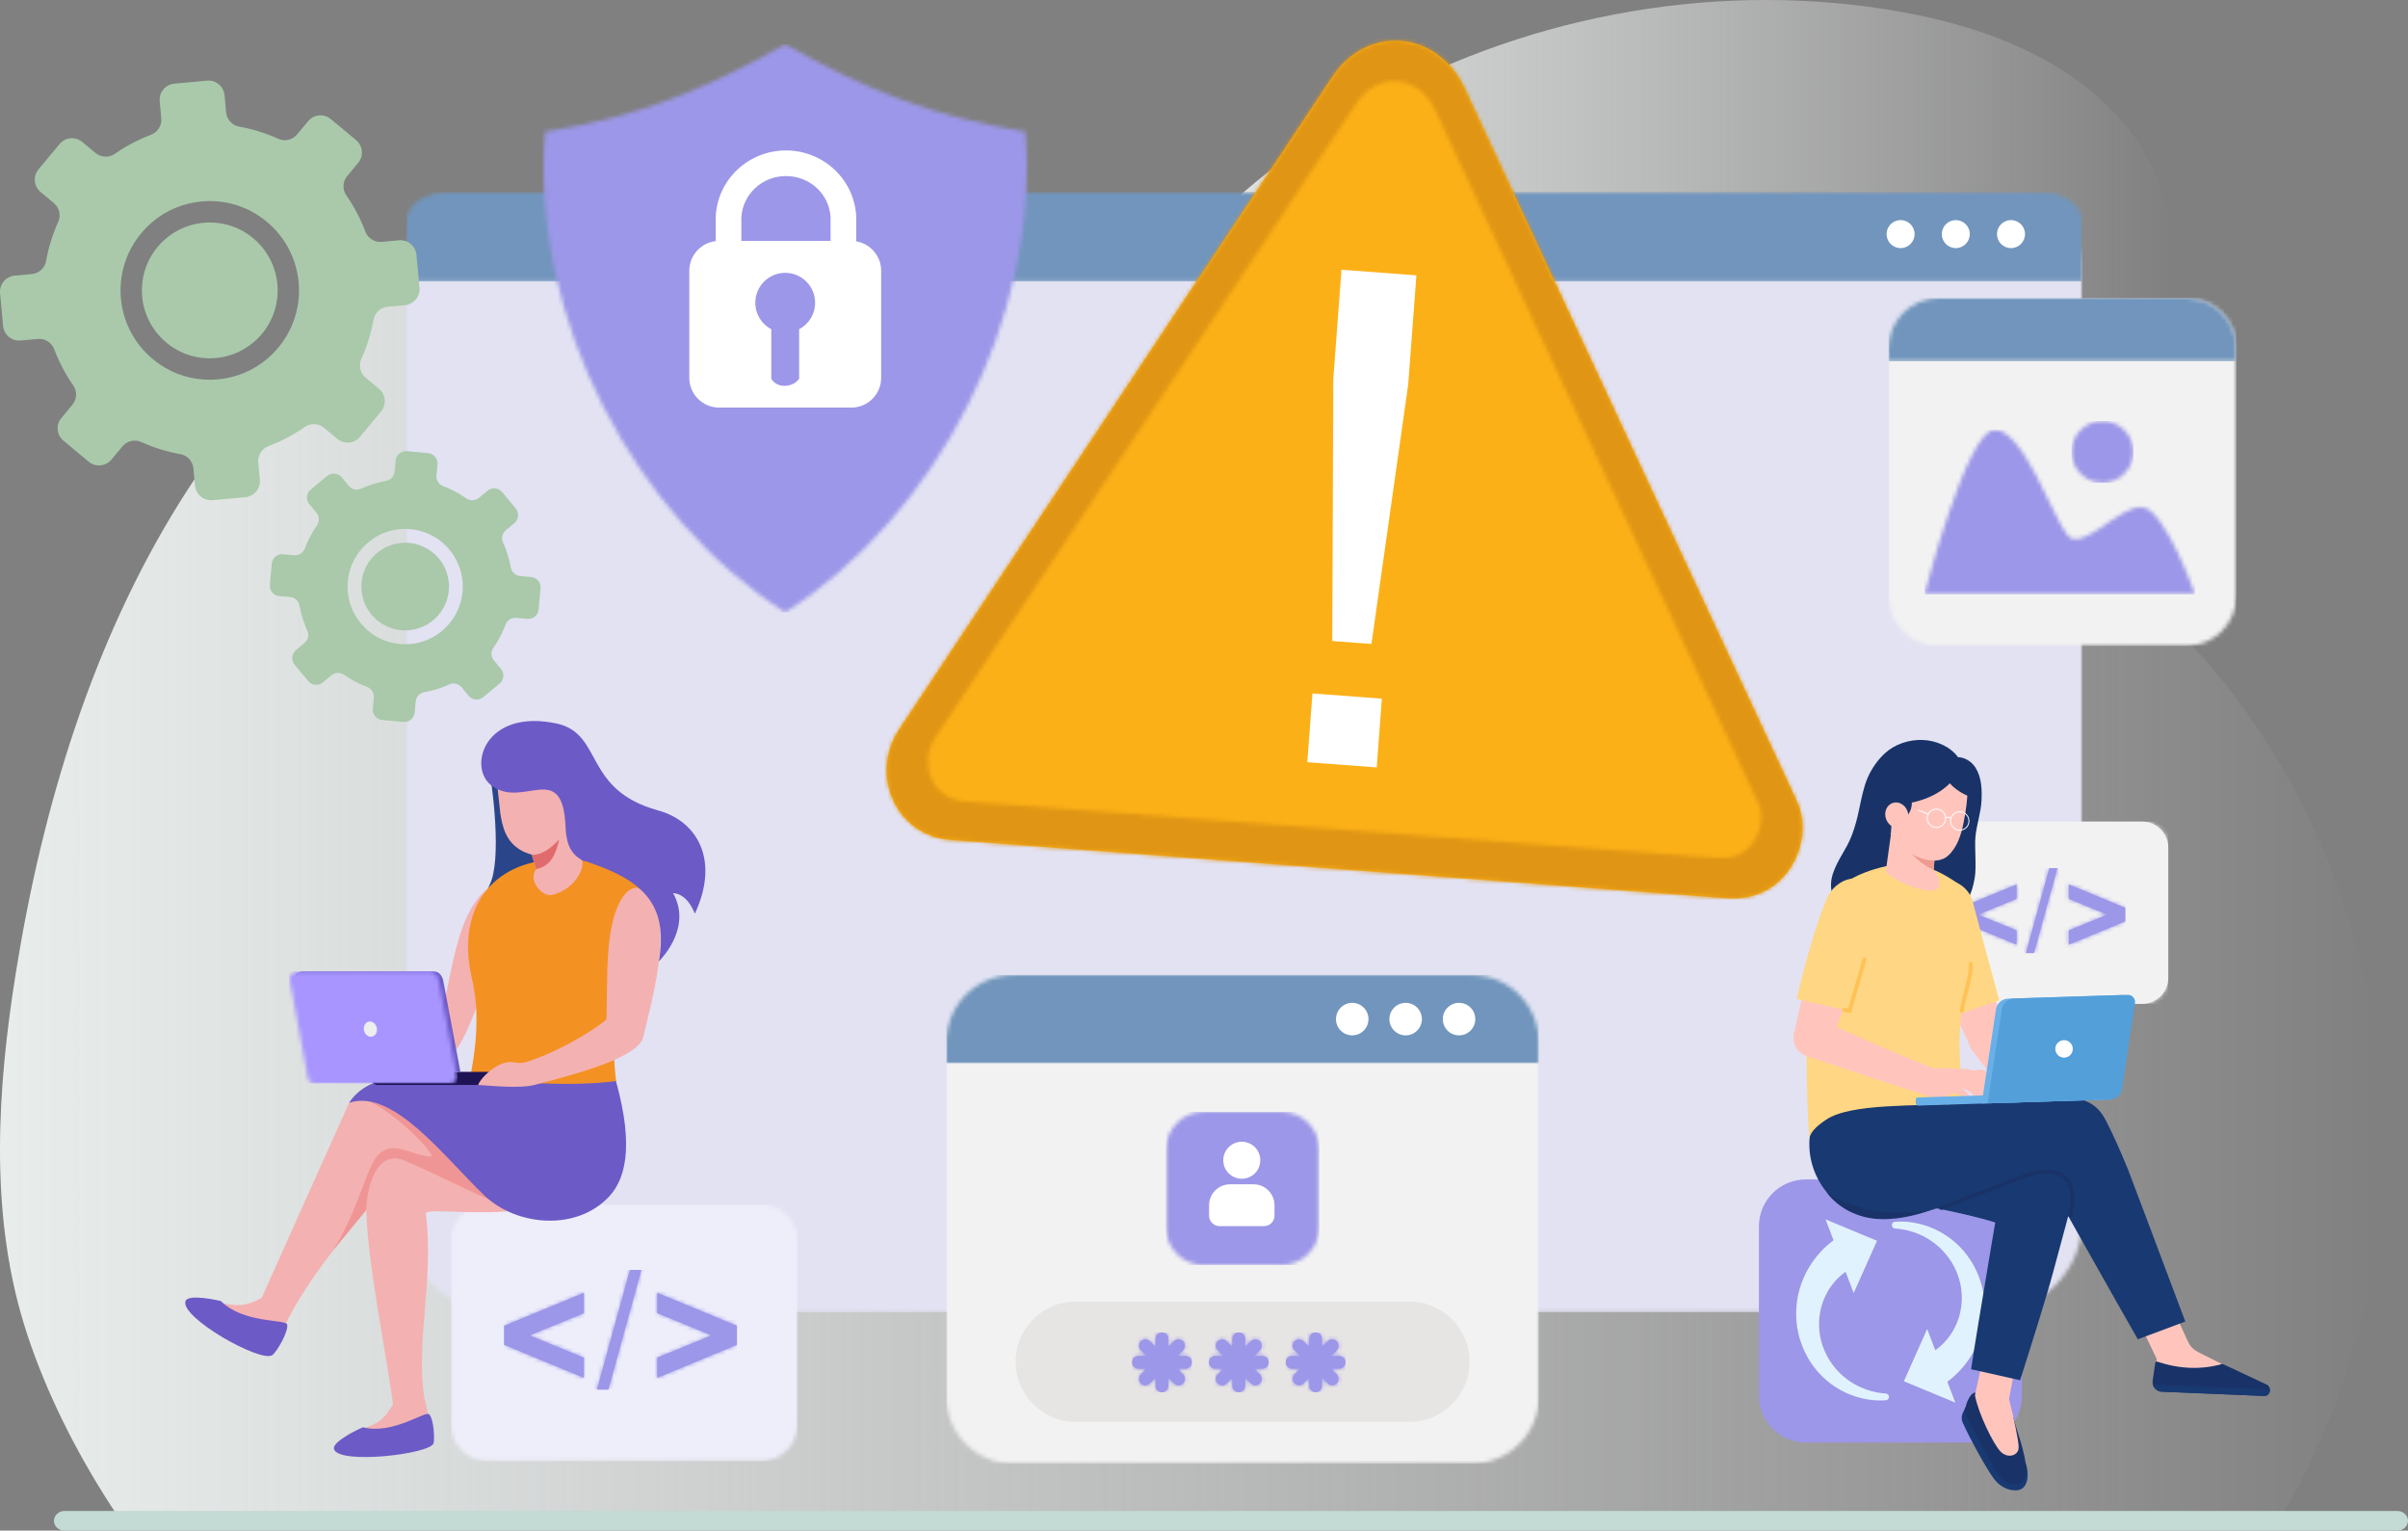 <svg xmlns="http://www.w3.org/2000/svg" width="598" height="380" viewBox="0 0 598 380" fill="none"><rect x="0" y="0" width="598" height="380" fill="#808080" stroke="none"/><path d="M334.441 29.068C304.337 47.543 250.009 93.235 290.498 126.724C303.787 137.724 322.644 139.809 339.569 136.531C356.494 133.252 372.063 125.245 387.587 117.752C403.11 110.259 419.238 103.07 436.41 101.637C452.447 100.296 468.438 104.043 484.511 104.924C500.584 105.797 518.14 103.143 529.387 91.591C545.002 75.559 541.815 47.414 527.262 30.399C512.7 13.393 490.024 5.652 467.925 2.236C423.744 -4.586 377.265 4.385 338.516 26.643C337.225 27.387 335.86 28.195 334.45 29.058L334.441 29.068Z" fill="url(#paint0_linear_555_5052)"></path><path d="M591.67 293.247C590.247 320.683 582.399 347.504 569.627 371.038C568.659 372.819 567.657 374.591 566.631 376.335H29.204C28.037 374.591 26.895 372.819 25.777 371.038C17.251 357.417 10.257 342.776 5.928 328.65C-2.656 300.636 -0.636 270.052 3.949 241.404C10.563 200.081 23.013 159.372 44.526 124.841C66.039 90.301 97.146 62.25 133.542 50.712C169.939 39.175 211.558 45.591 241.258 71.604C261.364 89.218 274.939 114.185 291.817 135.572C308.687 156.949 331.682 175.904 357.267 174.325C391.826 172.205 416.236 134.562 449.595 124.327C476.944 115.938 506.586 127.522 529.432 146.201C570.397 179.695 594.609 236.907 591.67 293.247Z" fill="url(#paint1_linear_555_5052)"></path><path d="M598 377.552C598 378.238 597.704 378.84 597.208 379.297C596.729 379.729 596.081 380 595.345 380H16.052C14.581 380 13.397 378.916 13.397 377.552C13.397 376.883 13.693 376.273 14.181 375.824C14.661 375.384 15.316 375.112 16.052 375.112H595.345C596.817 375.112 598 376.214 598 377.552Z" fill="#C3DAD5"></path><mask id="mask0_555_5052" style="mask-type:luminance" maskUnits="userSpaceOnUse" x="100" y="54" width="418" height="272"><path d="M123.602 325.772H494.38C506.87 325.772 517.088 315.553 517.088 303.064V66.461C517.088 60.018 511.815 54.744 505.371 54.744H109.407C104.725 54.744 100.894 58.575 100.894 63.257V303.064C100.894 315.553 111.113 325.772 123.602 325.772Z" fill="white"></path></mask><g mask="url(#mask0_555_5052)"><path d="M517.088 54.744H100.894V325.772H517.088V54.744Z" fill="#E2E2F3"></path></g><mask id="mask1_555_5052" style="mask-type:luminance" maskUnits="userSpaceOnUse" x="100" y="47" width="418" height="23"><path d="M517.088 69.875V54.844C517.088 50.89 512.342 47.655 506.539 47.655H111.444C105.642 47.655 100.894 50.89 100.894 54.844V69.875H517.088Z" fill="white"></path></mask><g mask="url(#mask1_555_5052)"><path d="M517.088 47.655H100.894V69.875H517.088V47.655Z" fill="#7195BC"></path></g><mask id="mask2_555_5052" style="mask-type:luminance" maskUnits="userSpaceOnUse" x="112" y="299" width="87" height="64"><path d="M121.106 299H188.938C193.947 299 198.044 303.098 198.044 308.106V353.637C198.044 358.646 193.946 362.743 188.938 362.743H121.106C116.097 362.743 112 358.645 112 353.637V308.106C112 303.097 116.098 299 121.106 299Z" fill="white"></path></mask><g mask="url(#mask2_555_5052)"><path d="M198.043 299H111.999V362.745H198.043V299Z" fill="#EEEEFB"></path></g><path fill-rule="evenodd" clip-rule="evenodd" d="M183.018 329.147V333.871L163.213 342.069V337.034L176.681 331.534L163.213 326.017V320.953L183.018 329.145V329.147ZM151.083 344.996H148.23L156.427 315.27H159.287L151.083 344.996ZM144.992 326.017L131.524 331.534L144.992 337.034V342.069L125.187 333.871V329.147L144.992 320.955V326.018V326.017Z" fill="#9C97E8"></path><mask id="mask3_555_5052" style="mask-type:luminance" maskUnits="userSpaceOnUse" x="125" y="315" width="59" height="30"><path d="M183.018 329.147V333.871L163.213 342.069V337.034L176.681 331.534L163.213 326.017V320.953L183.018 329.145V329.147ZM151.083 344.996H148.23L156.427 315.27H159.287L151.083 344.996ZM144.992 326.017L131.524 331.534L144.992 337.034V342.069L125.187 333.871V329.147L144.992 320.955V326.018V326.017Z" fill="white"></path></mask><g mask="url(#mask3_555_5052)"><path d="M183.02 315.271H125.187V344.998H183.02V315.271Z" fill="#9C97E8"></path></g><mask id="mask4_555_5052" style="mask-type:luminance" maskUnits="userSpaceOnUse" x="135" y="11" width="120" height="142"><path d="M195 11C174.552 22.529 158.111 29.116 135.356 32.699C131.613 79.18 157.781 128.389 195 152.025C232.219 128.389 258.387 79.18 254.644 32.699C231.461 28.829 215.448 22.529 195 11Z" fill="white"></path></mask><g mask="url(#mask4_555_5052)"><path d="M258.389 11H131.614V152.025H258.389V11Z" fill="#9C97E8"></path></g><path fill-rule="evenodd" clip-rule="evenodd" d="M195 67.737C190.9 67.737 187.573 71.062 187.573 75.164C187.573 78.013 189.181 80.494 191.538 81.735V94.011C192.944 96.534 196.975 96.24 198.456 94.011V81.735C200.816 80.492 202.424 78.013 202.424 75.164C202.424 71.064 199.1 67.737 194.997 67.737M212.632 59.915V53.893L212.627 53.744C212.186 44.474 204.397 37.345 195.18 37.345C185.962 37.345 178.186 44.484 177.748 53.744V53.772C177.735 54.033 177.73 54.293 177.73 54.557C177.73 54.767 177.733 54.972 177.74 55.182V59.864C174.063 60.28 171.179 63.42 171.179 67.208V93.801C171.179 97.865 174.504 101.188 178.566 101.188H211.439C215.503 101.188 218.828 97.865 218.828 93.801V67.208C218.828 63.551 216.136 60.492 212.634 59.915H212.632ZM184.104 59.819V55.056C184.099 54.891 184.091 54.729 184.091 54.559C184.091 54.39 184.096 54.228 184.104 54.063V54.05C184.377 48.295 189.229 43.709 195.177 43.709C201.125 43.709 205.987 48.17 206.266 54.05V59.819H184.101H184.104Z" fill="white"></path><path fill-rule="evenodd" clip-rule="evenodd" d="M120.989 188.371C122.446 195.172 124.661 213.718 121.566 219.735C119.047 224.63 121.125 231.907 122.128 232.496C123.131 233.084 134.75 237.054 137.667 237.402C140.585 237.75 156.988 224.572 156.988 224.572L158.301 210.316L120.988 188.371H120.989Z" fill="#2A4589"></path><path d="M124.068 229.092C122.984 231.472 120.403 247.898 114.739 258.297C111.094 264.988 104.807 268.194 101.358 266.849C95.407 264.527 108.606 253.721 108.71 253.816C112.461 245.559 112.207 224.699 123.377 219.147C124.5 218.424 127.349 224.151 124.068 229.093" fill="#F4B1B1"></path><path d="M112.622 274.304C103.734 276.64 98.845 265.535 86.695 273.792L64.963 322.244C61.015 324.321 59.161 324.409 54.043 323.302C52.388 322.944 51.164 322.569 49.203 324.057C49.14 324.103 49.087 324.154 49.038 324.207C48.482 324.809 48.661 325.825 49.448 326.183L67.223 334.143C68.097 334.541 68.44 333.974 68.93 333.194C68.999 333.085 69.058 332.966 69.103 332.839C76.757 313.832 91.978 302.602 96.286 288.419C96.286 288.419 109.46 296.474 117.757 296.581C129.763 296.737 138.316 288.913 138.503 288.423C138.822 287.599 112.622 274.303 112.622 274.303" fill="#F4B1B1"></path><path d="M91.512 273.418C98.165 276.001 109.569 287.868 106.721 287.117C102.129 286.788 98.226 283.322 94.497 286.144C90.994 288.794 89.646 299.386 82.632 310.556C82.793 310.359 89.435 302.276 90.962 300.419C106.402 281.658 108.524 302.403 131.037 297.612C141.481 295.39 130.287 284.141 130.411 283.611C130.614 282.75 91.512 273.417 91.512 273.417" fill="#F09596"></path><path d="M112.645 278.974C108.494 283.159 115.248 282.786 111.21 283.241C108.641 283.531 129.643 297.282 125.667 299.312C124.697 299.807 107.199 290.898 100.328 288.076C93.357 285.213 90.926 295.443 90.99 300.461C91.144 312.585 95.809 335.453 97.624 348.604C95.086 352.689 94.308 353.3 88.855 355.101C87.248 355.633 86.004 355.93 85.067 358.208C85.036 358.278 85.016 358.351 85 358.421C84.829 359.223 85.497 360.005 86.357 359.917L104.372 357.902C105.328 357.802 106.03 357.008 106.057 356.09C106.06 355.96 106.051 355.827 106.027 355.696C106.531 353.168 106.532 351.081 105.384 347.145C103.228 332.089 107.83 317.957 105.752 301.307C105.581 299.933 115.541 301.48 125.481 300.76C131.827 300.301 137.395 299.289 142.822 294.792C142.822 294.792 127.294 271.992 127.148 271.117C127.004 270.245 112.647 278.973 112.647 278.973" fill="#F4B1B1"></path><path fill-rule="evenodd" clip-rule="evenodd" d="M90.121 354.329C90.121 354.329 82.481 357.727 82.932 359.703C83.843 363.695 107.15 361.017 107.696 358.242C107.939 357.004 107.745 352.39 106.572 351.117C105.701 350.17 97.421 356.279 90.121 354.329Z" fill="#6C5AC6"></path><path fill-rule="evenodd" clip-rule="evenodd" d="M119.753 262.926C119.052 272.039 94.763 261.245 86.695 273.792C97.691 270.122 110.386 287.37 120.313 296.813C128.282 304.396 143.134 305.736 151.257 297.067C155.938 292.073 157.434 282.736 152.1 265.425C148.452 256.901 121.1 257.47 119.752 262.925" fill="#6C5AC6"></path><path fill-rule="evenodd" clip-rule="evenodd" d="M54.857 322.997C54.857 322.997 46.7 321.031 46.06 323.044C44.768 327.107 64.738 338.392 67.616 336.434C68.703 335.695 71.693 330.573 71.314 328.81C71.033 327.5 60.374 328.605 54.857 322.997Z" fill="#6C5AC6"></path><path fill-rule="evenodd" clip-rule="evenodd" d="M158.785 220.062C162.525 235.323 149.59 237.58 152.982 268.387C141.761 269.945 121.24 268.744 116.982 266.296C119.836 251.319 117.328 243.876 116.843 241.272C113.688 224.322 123.182 213.233 139.675 213.32C147.463 213.36 155.55 215.266 158.785 220.062Z" fill="#F49123"></path><path d="M132.045 212.169L133.149 215.771L132.772 216.384C131.447 219.237 135.122 223.003 137.4 222.105C143.369 220.475 146.305 214.184 143.685 212.146L142.639 211.541L140.814 206.531C141.112 206.414 142.907 204.439 143.499 204.023C144.088 203.606 144.64 202.027 144.269 200.67C143.896 199.313 141.973 200.42 141.973 200.42C143.356 196.182 145.273 192.461 140.596 190.58C135.918 188.698 126.897 189.656 126.897 189.656L121.246 189.555C121.92 190.407 122.682 192.057 123.209 194.05C124.755 199.891 122.721 209.633 132.046 212.169" fill="#F4B1B1"></path><path fill-rule="evenodd" clip-rule="evenodd" d="M138.85 208.392C138.118 211.791 136.941 215.013 133.149 215.771L132.046 212.169C132.895 212.231 135.304 212.311 138.851 208.392" fill="#E06B6C"></path><path fill-rule="evenodd" clip-rule="evenodd" d="M92.201 266.102H125.347V267.729C125.347 268.624 124.615 269.356 123.72 269.356H93.829C92.934 269.356 92.202 268.624 92.202 267.729V266.102H92.201Z" fill="#1E1354"></path><path d="M158.219 220.421C169.175 223.537 161.666 249.155 159.735 257.434C158.538 262.326 145.129 266.153 132.671 269.357C128.879 270.333 121.152 269.461 118.721 269.357C119.202 267.927 122.279 264.639 125.442 263.814C127.584 263.256 128.289 264.442 130.988 263.567C140.956 260.337 150.538 253.505 150.594 253.012C151.003 243.077 149.88 228.408 155.32 221.834C155.818 221.232 157.37 220.179 158.22 220.422" fill="#F4B1B1"></path><path fill-rule="evenodd" clip-rule="evenodd" d="M122.096 195.051C116.019 190.501 120.352 175.69 138.476 179.673C149.871 182.387 144.837 196.09 163.449 201.201C173.318 203.911 178.724 213.707 172.555 226.833C172.521 226.859 170.946 221.932 167.141 221.727C171.762 229.9 164.816 237.45 163.625 238.68C166 224.55 159.964 218.384 144.562 213.555C141.055 211.632 140.593 208.317 140.44 205.084C139.652 188.542 129.927 200.905 122.096 195.052" fill="#6C5AC6"></path><path fill-rule="evenodd" clip-rule="evenodd" d="M75.069 241.184H107.747C109.036 241.184 109.849 242.274 110.09 243.554L112.095 254.198L114.321 266.017H77.283L73.052 243.226C72.847 242.122 73.96 241.185 75.07 241.185" fill="#6C5AC6"></path><mask id="mask5_555_5052" style="mask-type:luminance" maskUnits="userSpaceOnUse" x="71" y="241" width="43" height="28"><path d="M73.948 241.184H106.627C107.916 241.184 108.729 242.273 108.97 243.554L113.146 265.724H113.201L113.469 267.35C113.615 268.232 112.736 268.977 111.842 268.977H77.99C77.097 268.977 76.496 268.235 76.364 267.35L76.163 266.014L71.932 243.223C71.727 242.119 72.84 241.182 73.95 241.182" fill="white"></path></mask><g mask="url(#mask5_555_5052)"><path d="M113.615 241.184H71.727V268.979H113.615V241.184Z" fill="#A895FF"></path></g><path fill-rule="evenodd" clip-rule="evenodd" d="M91.539 253.638C92.41 253.43 93.313 254.092 93.559 255.115C93.804 256.139 93.296 257.137 92.427 257.345C91.557 257.553 90.653 256.892 90.408 255.869C90.162 254.845 90.67 253.846 91.539 253.638Z" fill="#EDEEEE"></path><path fill-rule="evenodd" clip-rule="evenodd" d="M363.529 21.522L446.184 198.805C448.825 204.471 447.681 211.289 444.065 216.253C440.414 221.264 434.839 223.448 428.724 222.989L235.958 208.516C229.579 208.036 224.199 204.184 221.665 198.342C219.234 192.738 219.849 186.294 223.223 181.213L330.894 19.053C339.535 6.04 356.736 7.571 363.503 21.467L363.529 21.522Z" fill="#FCB017"></path><mask id="mask6_555_5052" style="mask-type:luminance" maskUnits="userSpaceOnUse" x="220" y="10" width="228" height="214"><path d="M363.529 21.522L446.184 198.805C448.825 204.471 447.681 211.289 444.065 216.253C440.414 221.264 434.839 223.448 428.724 222.989L235.958 208.516C229.579 208.036 224.199 204.184 221.665 198.342C219.234 192.738 219.849 186.294 223.223 181.213L330.894 19.053C339.535 6.04 356.736 7.571 363.503 21.467L363.529 21.522Z" fill="white"></path></mask><g mask="url(#mask6_555_5052)"><path d="M448.824 6.04H219.233V223.448H448.824V6.04Z" fill="#E09614"></path></g><mask id="mask7_555_5052" style="mask-type:luminance" maskUnits="userSpaceOnUse" x="230" y="20" width="208" height="194"><path d="M356.378 27.255L436.632 199.391C438.189 202.732 437.133 206.706 435.258 209.279C433.258 212.024 430.267 213.253 426.521 212.972L239.295 198.915C231.582 198.336 228.027 189.528 232.217 183.215L336.793 25.716C342.135 17.672 352.106 18.485 356.378 27.255Z" fill="white"></path></mask><g mask="url(#mask7_555_5052)"><path d="M438.189 17.67H228.025V213.252H438.189V17.67Z" fill="#FCB017"></path></g><path d="M324.648 189.227L325.93 172.159L343.17 173.454L341.888 190.522L324.648 189.227ZM330.855 159.14L331.108 94.047L333.142 66.965L351.747 68.362L349.713 95.445L340.584 159.872L330.855 159.141V159.14Z" fill="white"></path><mask id="mask8_555_5052" style="mask-type:luminance" maskUnits="userSpaceOnUse" x="235" y="242" width="148" height="122"><path d="M251.577 242.032H365.586C374.703 242.032 382.163 249.492 382.163 258.609V346.771C382.163 355.888 374.703 363.348 365.586 363.348H251.577C242.46 363.348 235 355.888 235 346.771V258.609C235 249.492 242.46 242.032 251.577 242.032Z" fill="white"></path></mask><g mask="url(#mask8_555_5052)"><path d="M382.162 242.032H235V363.348H382.162V242.032Z" fill="#F2F2F2"></path></g><mask id="mask9_555_5052" style="mask-type:luminance" maskUnits="userSpaceOnUse" x="235" y="242" width="148" height="22"><path d="M251.577 242.032H365.585C374.703 242.032 382.163 249.492 382.163 258.609V263.977H235.001V258.609C235.001 249.492 242.461 242.032 251.579 242.032" fill="white"></path></mask><g mask="url(#mask9_555_5052)"><path d="M382.162 242.032H235V263.977H382.162V242.032Z" fill="#7195BC"></path></g><mask id="mask10_555_5052" style="mask-type:luminance" maskUnits="userSpaceOnUse" x="289" y="276" width="39" height="39"><path d="M318.278 276.025H298.883C293.748 276.025 289.548 280.226 289.548 285.36V304.734C289.548 309.869 293.748 314.069 298.883 314.069H318.278C323.413 314.069 327.614 309.869 327.614 304.734V285.36C327.614 280.226 323.413 276.025 318.278 276.025Z" fill="white"></path></mask><g mask="url(#mask10_555_5052)"><path d="M327.614 276.025H289.548V314.068H327.614V276.025Z" fill="#9C97E8"></path></g><path fill-rule="evenodd" clip-rule="evenodd" d="M308.386 283.448C305.847 283.448 303.788 285.506 303.788 288.045C303.788 290.585 305.847 292.643 308.386 292.643C310.925 292.643 312.983 290.585 312.983 288.045C312.983 285.506 310.925 283.448 308.386 283.448Z" fill="white"></path><path fill-rule="evenodd" clip-rule="evenodd" d="M311.316 294.016H305.452C302.596 294.016 300.26 296.353 300.26 299.208V301.805C300.26 303.233 301.428 304.402 302.857 304.402H313.913C315.341 304.402 316.51 303.234 316.51 301.805V299.208C316.51 296.351 314.173 294.016 311.318 294.016" fill="white"></path><path fill-rule="evenodd" clip-rule="evenodd" d="M335.81 248.969C338.039 248.969 339.846 250.776 339.846 253.005C339.846 255.234 338.039 257.041 335.81 257.041C333.581 257.041 331.774 255.234 331.774 253.005C331.774 250.776 333.581 248.969 335.81 248.969Z" fill="white"></path><path fill-rule="evenodd" clip-rule="evenodd" d="M349.076 248.969C351.305 248.969 353.112 250.776 353.112 253.005C353.112 255.234 351.305 257.041 349.076 257.041C346.847 257.041 345.04 255.234 345.04 253.005C345.04 250.776 346.847 248.969 349.076 248.969Z" fill="white"></path><path fill-rule="evenodd" clip-rule="evenodd" d="M362.342 248.969C364.571 248.969 366.378 250.776 366.378 253.005C366.378 255.234 364.571 257.041 362.342 257.041C360.113 257.041 358.306 255.234 358.306 253.005C358.306 250.776 360.113 248.969 362.342 248.969Z" fill="white"></path><path fill-rule="evenodd" clip-rule="evenodd" d="M267.143 352.989H350.02C358.234 352.989 364.953 346.27 364.953 338.056C364.953 329.843 358.234 323.123 350.02 323.123H267.143C258.929 323.123 252.21 329.843 252.21 338.056C252.21 346.27 258.929 352.989 267.143 352.989Z" fill="#E7E4E4"></path><path fill-rule="evenodd" clip-rule="evenodd" d="M307.639 330.787C308.519 330.787 309.239 331.507 309.239 332.386V334.352L310.629 332.962C311.251 332.34 312.269 332.34 312.891 332.962C313.513 333.584 313.513 334.602 312.891 335.224L311.501 336.614H313.467C314.346 336.614 315.066 337.334 315.066 338.214C315.066 339.093 314.346 339.813 313.467 339.813H311.501L312.891 341.203C313.513 341.825 313.513 342.843 312.891 343.465C312.269 344.087 311.251 344.087 310.629 343.465L309.239 342.075V344.041C309.239 344.92 308.519 345.641 307.639 345.641C306.76 345.641 306.04 344.92 306.04 344.041V342.075L304.65 343.465C304.028 344.087 303.01 344.087 302.388 343.465C301.766 342.843 301.766 341.825 302.388 341.203L303.778 339.813H301.812C300.933 339.813 300.213 339.093 300.213 338.214C300.213 337.334 300.933 336.614 301.812 336.614H303.778L302.388 335.224C301.766 334.602 301.766 333.584 302.388 332.962C303.01 332.34 304.028 332.34 304.65 332.962L306.04 334.352V332.386C306.04 331.507 306.76 330.787 307.639 330.787Z" fill="#9C97E8"></path><mask id="mask11_555_5052" style="mask-type:luminance" maskUnits="userSpaceOnUse" x="300" y="330" width="16" height="16"><path d="M307.639 330.787C308.519 330.787 309.239 331.507 309.239 332.386V334.352L310.629 332.962C311.251 332.34 312.269 332.34 312.891 332.962C313.513 333.584 313.513 334.602 312.891 335.224L311.501 336.614H313.467C314.346 336.614 315.066 337.334 315.066 338.214C315.066 339.093 314.346 339.813 313.467 339.813H311.501L312.891 341.203C313.513 341.825 313.513 342.843 312.891 343.465C312.269 344.087 311.251 344.087 310.629 343.465L309.239 342.075V344.041C309.239 344.92 308.519 345.641 307.639 345.641C306.76 345.641 306.04 344.92 306.04 344.041V342.075L304.65 343.465C304.028 344.087 303.01 344.087 302.388 343.465C301.766 342.843 301.766 341.825 302.388 341.203L303.778 339.813H301.812C300.933 339.813 300.213 339.093 300.213 338.214C300.213 337.334 300.933 336.614 301.812 336.614H303.778L302.388 335.224C301.766 334.602 301.766 333.584 302.388 332.962C303.01 332.34 304.028 332.34 304.65 332.962L306.04 334.352V332.386C306.04 331.507 306.76 330.787 307.639 330.787Z" fill="white"></path></mask><g mask="url(#mask11_555_5052)"><path d="M315.066 330.787H300.213V345.641H315.066V330.787Z" fill="#9C97E8"></path></g><path fill-rule="evenodd" clip-rule="evenodd" d="M326.72 330.787C327.599 330.787 328.319 331.507 328.319 332.386V334.352L329.709 332.962C330.332 332.34 331.349 332.34 331.971 332.962C332.594 333.584 332.594 334.602 331.971 335.224L330.581 336.614H332.547C333.426 336.614 334.147 337.334 334.147 338.214C334.147 339.093 333.426 339.813 332.547 339.813H330.581L331.971 341.203C332.594 341.825 332.594 342.843 331.971 343.465C331.349 344.087 330.332 344.087 329.709 343.465L328.319 342.075V344.041C328.319 344.92 327.599 345.641 326.72 345.641C325.841 345.641 325.12 344.92 325.12 344.041V342.075L323.73 343.465C323.108 344.087 322.09 344.087 321.468 343.465C320.846 342.843 320.846 341.825 321.468 341.203L322.858 339.813H320.892C320.013 339.813 319.293 339.093 319.293 338.214C319.293 337.334 320.013 336.614 320.892 336.614H322.858L321.468 335.224C320.846 334.602 320.846 333.584 321.468 332.962C322.09 332.34 323.108 332.34 323.73 332.962L325.12 334.352V332.386C325.12 331.507 325.841 330.787 326.72 330.787Z" fill="#9C97E8"></path><mask id="mask12_555_5052" style="mask-type:luminance" maskUnits="userSpaceOnUse" x="319" y="330" width="16" height="16"><path d="M326.72 330.787C327.599 330.787 328.319 331.507 328.319 332.386V334.352L329.709 332.962C330.332 332.34 331.349 332.34 331.971 332.962C332.594 333.584 332.594 334.602 331.971 335.224L330.581 336.614H332.547C333.426 336.614 334.147 337.334 334.147 338.214C334.147 339.093 333.426 339.813 332.547 339.813H330.581L331.971 341.203C332.594 341.825 332.594 342.843 331.971 343.465C331.349 344.087 330.332 344.087 329.709 343.465L328.319 342.075V344.041C328.319 344.92 327.599 345.641 326.72 345.641C325.841 345.641 325.12 344.92 325.12 344.041V342.075L323.73 343.465C323.108 344.087 322.09 344.087 321.468 343.465C320.846 342.843 320.846 341.825 321.468 341.203L322.858 339.813H320.892C320.013 339.813 319.293 339.093 319.293 338.214C319.293 337.334 320.013 336.614 320.892 336.614H322.858L321.468 335.224C320.846 334.602 320.846 333.584 321.468 332.962C322.09 332.34 323.108 332.34 323.73 332.962L325.12 334.352V332.386C325.12 331.507 325.841 330.787 326.72 330.787Z" fill="white"></path></mask><g mask="url(#mask12_555_5052)"><path d="M334.147 330.787H319.293V345.641H334.147V330.787Z" fill="#9C97E8"></path></g><path fill-rule="evenodd" clip-rule="evenodd" d="M288.559 330.787C289.438 330.787 290.158 331.507 290.158 332.386V334.352L291.549 332.962C292.171 332.34 293.188 332.34 293.811 332.962C294.433 333.584 294.433 334.602 293.811 335.224L292.42 336.614H294.387C295.266 336.614 295.986 337.334 295.986 338.214C295.986 339.093 295.266 339.813 294.387 339.813H292.42L293.811 341.203C294.433 341.825 294.433 342.843 293.811 343.465C293.188 344.087 292.171 344.087 291.549 343.465L290.158 342.075V344.041C290.158 344.92 289.438 345.641 288.559 345.641C287.68 345.641 286.96 344.92 286.96 344.041V342.075L285.569 343.465C284.947 344.087 283.93 344.087 283.307 343.465C282.685 342.843 282.685 341.825 283.307 341.203L284.698 339.813H282.732C281.852 339.813 281.132 339.093 281.132 338.214C281.132 337.334 281.852 336.614 282.732 336.614H284.698L283.307 335.224C282.685 334.602 282.685 333.584 283.307 332.962C283.93 332.34 284.947 332.34 285.569 332.962L286.96 334.352V332.386C286.96 331.507 287.68 330.787 288.559 330.787Z" fill="#9C97E8"></path><mask id="mask13_555_5052" style="mask-type:luminance" maskUnits="userSpaceOnUse" x="281" y="330" width="15" height="16"><path d="M288.559 330.787C289.438 330.787 290.158 331.507 290.158 332.386V334.352L291.549 332.962C292.171 332.34 293.188 332.34 293.811 332.962C294.433 333.584 294.433 334.602 293.811 335.224L292.42 336.614H294.387C295.266 336.614 295.986 337.334 295.986 338.214C295.986 339.093 295.266 339.813 294.387 339.813H292.42L293.811 341.203C294.433 341.825 294.433 342.843 293.811 343.465C293.188 344.087 292.171 344.087 291.549 343.465L290.158 342.075V344.041C290.158 344.92 289.438 345.641 288.559 345.641C287.68 345.641 286.96 344.92 286.96 344.041V342.075L285.569 343.465C284.947 344.087 283.93 344.087 283.307 343.465C282.685 342.843 282.685 341.825 283.307 341.203L284.698 339.813H282.732C281.852 339.813 281.132 339.093 281.132 338.214C281.132 337.334 281.852 336.614 282.732 336.614H284.698L283.307 335.224C282.685 334.602 282.685 333.584 283.307 332.962C283.93 332.34 284.947 332.34 285.569 332.962L286.96 334.352V332.386C286.96 331.507 287.68 330.787 288.559 330.787Z" fill="white"></path></mask><g mask="url(#mask13_555_5052)"><path d="M295.986 330.787H281.132V345.641H295.986V330.787Z" fill="#9C97E8"></path></g><mask id="mask14_555_5052" style="mask-type:luminance" maskUnits="userSpaceOnUse" x="469" y="74" width="87" height="87"><path d="M481.338 74H543.024C549.81 74 555.362 79.552 555.362 86.338V148.024C555.362 154.81 549.81 160.362 543.024 160.362H481.338C474.552 160.362 469 154.81 469 148.024V86.338C469 79.552 474.552 74 481.338 74Z" fill="white"></path></mask><g mask="url(#mask14_555_5052)"><path d="M555.362 74H469.001V160.36H555.362V74Z" fill="#F2F2F2"></path></g><mask id="mask15_555_5052" style="mask-type:luminance" maskUnits="userSpaceOnUse" x="469" y="74" width="87" height="16"><path d="M555.362 89.692H469.001V86.338C469.001 79.552 474.553 74 481.339 74H543.025C549.811 74 555.363 79.552 555.363 86.338V89.692H555.362Z" fill="white"></path></mask><g mask="url(#mask15_555_5052)"><path d="M555.362 74H469.001V89.691H555.362V74Z" fill="#7195BC"></path></g><mask id="mask16_555_5052" style="mask-type:luminance" maskUnits="userSpaceOnUse" x="477" y="106" width="69" height="42"><path d="M477.93 147.537H545.134C545.134 147.537 537.703 126.71 532.148 125.947C526.594 125.183 517.077 137.202 513.481 132.928C509.884 128.652 502.49 106.684 495.38 106.712C488.404 106.687 477.93 147.537 477.93 147.537Z" fill="white"></path></mask><g mask="url(#mask16_555_5052)"><path d="M545.134 106.683H477.93V147.536H545.134V106.683Z" fill="#9C97E8"></path></g><mask id="mask17_555_5052" style="mask-type:luminance" maskUnits="userSpaceOnUse" x="514" y="104" width="16" height="16"><path d="M522.125 104.519C526.361 104.519 529.795 107.953 529.795 112.19C529.795 116.427 526.361 119.861 522.125 119.861C517.888 119.861 514.454 116.427 514.454 112.19C514.454 107.953 517.888 104.519 522.125 104.519Z" fill="white"></path></mask><g mask="url(#mask17_555_5052)"><path d="M529.794 104.519H514.454V119.859H529.794V104.519Z" fill="#9C97E8"></path></g><path fill-rule="evenodd" clip-rule="evenodd" d="M471.99 54.64C473.911 54.64 475.469 56.198 475.469 58.119C475.469 60.041 473.911 61.598 471.99 61.598C470.068 61.598 468.511 60.041 468.511 58.119C468.511 56.198 470.068 54.64 471.99 54.64Z" fill="white"></path><path fill-rule="evenodd" clip-rule="evenodd" d="M485.699 54.64C487.62 54.64 489.178 56.198 489.178 58.119C489.178 60.041 487.62 61.598 485.699 61.598C483.778 61.598 482.22 60.041 482.22 58.119C482.22 56.198 483.778 54.64 485.699 54.64Z" fill="white"></path><path fill-rule="evenodd" clip-rule="evenodd" d="M499.408 54.64C501.329 54.64 502.887 56.198 502.887 58.119C502.887 60.041 501.329 61.598 499.408 61.598C497.487 61.598 495.929 60.041 495.929 58.119C495.929 56.198 497.487 54.64 499.408 54.64Z" fill="white"></path><path fill-rule="evenodd" clip-rule="evenodd" d="M483.845 203.973H531.997C535.552 203.973 538.461 206.882 538.461 210.437V242.759C538.461 246.314 535.552 249.223 531.997 249.223H483.845C480.29 249.223 477.381 246.314 477.381 242.759V210.437C477.381 206.882 480.29 203.973 483.845 203.973Z" fill="#F2F2F2"></path><mask id="mask18_555_5052" style="mask-type:luminance" maskUnits="userSpaceOnUse" x="477" y="203" width="62" height="47"><path d="M483.845 203.973H531.997C535.552 203.973 538.461 206.882 538.461 210.437V242.759C538.461 246.314 535.552 249.223 531.997 249.223H483.845C480.29 249.223 477.381 246.314 477.381 242.759V210.437C477.381 206.882 480.29 203.973 483.845 203.973Z" fill="white"></path></mask><g mask="url(#mask18_555_5052)"><path d="M538.461 203.973H477.381V249.223H538.461V203.973Z" fill="#F2F2F2"></path></g><path fill-rule="evenodd" clip-rule="evenodd" d="M527.796 225.373V228.727L513.737 234.545V230.971L523.297 227.067L513.737 223.15V219.556L527.796 225.372V225.373ZM505.126 236.624H503.101L508.92 215.523H510.949L505.126 236.624ZM500.803 223.152L491.242 227.068L500.803 230.973V234.547L486.743 228.728V225.375L500.803 219.559V223.153V223.152Z" fill="#9C97E8"></path><mask id="mask19_555_5052" style="mask-type:luminance" maskUnits="userSpaceOnUse" x="486" y="215" width="42" height="22"><path d="M527.796 225.373V228.726L513.736 234.545V230.971L523.297 227.066L513.736 223.15V219.556L527.796 225.372V225.373ZM505.126 236.624H503.101L508.919 215.522H510.949L505.126 236.624ZM500.802 223.152L491.242 227.068L500.802 230.973V234.547L486.743 228.728V225.375L500.802 219.559V223.153V223.152Z" fill="white"></path></mask><g mask="url(#mask19_555_5052)"><path d="M527.796 215.522H486.743V236.624H527.796V215.522Z" fill="#9C97E8"></path></g><path d="M490.483 292.813H448.453C442.022 292.813 436.808 298.027 436.808 304.458V346.488C436.808 352.919 442.022 358.133 448.453 358.133H490.483C496.914 358.133 502.128 352.919 502.128 346.488V304.458C502.128 298.027 496.914 292.813 490.483 292.813Z" fill="#9C97E8"></path><path d="M468.32 345.954C463.528 345.649 459.017 343.425 455.941 339.848C452.951 336.418 451.44 331.914 451.796 327.488C452.097 323.234 454.104 319.236 457.311 316.517C457.63 316.243 457.973 315.985 458.327 315.734L460.346 321.015L466.133 308.037L453.354 302.729L455.334 307.908C454.08 308.842 452.916 309.902 451.881 311.071C447.831 315.56 445.725 321.544 446.102 327.48C446.405 333.164 449.11 338.761 453.334 342.447C457.058 345.773 462.035 347.682 466.989 347.682C467.435 347.682 467.884 347.666 468.338 347.634C468.756 347.595 469.074 347.276 469.113 346.857C469.132 346.641 469.064 346.429 468.922 346.258C468.776 346.085 468.561 345.974 468.323 345.955L468.32 345.954Z" fill="#E1F2FF"></path><path d="M470.617 304.994C475.409 305.298 479.92 307.523 482.997 311.1C485.986 314.53 487.498 319.033 487.141 323.459C486.841 327.713 484.833 331.712 481.627 334.43C481.308 334.704 480.964 334.963 480.61 335.214L478.591 329.932L472.804 342.911L485.583 348.219L483.603 343.039C484.857 342.105 486.021 341.046 487.056 339.876C491.106 335.387 493.212 329.404 492.836 323.468C492.533 317.783 489.827 312.187 485.604 308.5C481.879 305.174 476.902 303.266 471.948 303.266C471.502 303.266 471.053 303.282 470.6 303.313C470.181 303.352 469.863 303.671 469.824 304.09C469.806 304.307 469.874 304.519 470.015 304.689C470.161 304.862 470.376 304.974 470.614 304.992L470.617 304.994Z" fill="#E1F2FF"></path><path d="M535.604 337.388L530.175 326.084L538.666 322.873L543.333 333.008C543.971 334.407 544.829 335.134 545.962 335.718L553.736 339.625C555.602 340.585 554.855 343.41 552.758 343.322L534.88 342.574L535.603 337.388H535.604Z" fill="#FFC5BD"></path><path d="M534.581 342.823C534.546 343.159 534.574 343.458 534.66 343.759C534.919 344.724 535.781 345.456 536.833 345.499L562.292 346.564C563.046 346.596 563.688 345.967 563.723 345.134C563.726 345.075 563.727 345.015 563.71 344.975C563.691 344.458 563.414 343.989 562.946 343.751L551.939 338.603C546.556 340.125 541.267 339.868 535.692 338.037C535.49 337.971 535.275 338.098 535.245 338.309L534.582 342.823H534.581Z" fill="#193368"></path><path d="M534.66 343.759C534.919 344.724 535.78 345.456 536.833 345.499L562.292 346.564C563.046 346.596 563.688 345.967 563.723 345.134C563.726 345.075 563.727 345.015 563.71 344.975L534.66 343.759Z" fill="#193972"></path><path d="M488.623 349.63L488.15 349.267L487.438 350.772C487.085 351.521 487.073 352.385 487.407 353.142C489.026 356.831 493.309 364.689 495.251 367.22C496.606 368.987 498.519 370 500.496 370C500.515 370 500.533 370 500.551 370C503.739 370 504.03 366.039 503.053 363.266L488.623 349.63Z" fill="#193972"></path><path d="M495.882 346.979L490.452 345.749C489.71 345.664 488.15 347.699 487.951 350.628C487.951 350.628 494.015 363.146 496.442 366.307C499.18 369.874 503.32 368.893 503.203 364.893C503.08 360.717 500.371 353.802 500.011 351.887L495.882 346.979Z" fill="#193368"></path><path d="M498.919 347.314L500.935 336.813L492.979 334.697L490.454 346.414C491.363 351.11 495.047 358.499 496.763 360.311C498.6 362.25 501.311 361.372 501.311 359.332C501.311 357.651 500.144 352.149 498.919 347.314Z" fill="#FFC5BD"></path><path d="M455.158 216.956C456.454 213.113 458.455 211.088 459.845 207.455C461.674 202.674 461.677 199.84 463.087 195.061C463.933 192.192 465.657 189.249 468.098 187.004C470.507 184.787 474.018 183.582 477.433 183.7C480.841 183.819 484.343 185.354 486.247 187.976C487.858 188.005 489.595 188.982 490.597 190.583C492.136 193.041 492.215 196.013 492.084 198.834C491.952 201.655 490.888 204.667 490.588 207.642C490.317 210.33 490.881 215.176 490.398 217.985C489.687 222.108 488.3 224.893 485.363 226.924C482.112 229.17 477.605 229.662 473.332 228.701C471.015 228.179 468.785 227.296 466.454 226.841C464.665 226.492 462.833 226.398 461.041 226.075C458.988 225.704 457.26 225.085 455.838 223.468C454.451 221.891 454.484 218.963 455.161 216.956H455.158Z" fill="#193368"></path><path d="M486.578 231.168C489.682 229.086 490.511 224.882 488.429 221.778C486.347 218.674 482.143 217.846 479.039 219.928C475.935 222.01 475.107 226.213 477.189 229.317C479.271 232.421 483.474 233.25 486.578 231.168Z" fill="#FFC5BD"></path><path d="M495.639 262.239C498.035 261.124 499.074 258.278 497.96 255.882C496.845 253.485 493.999 252.446 491.603 253.561C489.207 254.675 488.167 257.521 489.282 259.917C490.396 262.314 493.242 263.353 495.639 262.239Z" fill="#FFC5BD"></path><path d="M489.224 223.374L489.273 223.605C491.603 234.697 494.569 245.646 498.159 256.396L489.081 259.426L489.032 259.322C484.228 249.057 480.019 238.524 476.426 227.775L476.387 227.658L489.225 223.373L489.224 223.374Z" fill="#FFC5BD"></path><path d="M475.998 228.162C475.421 226.428 475.458 224.571 476.101 222.931C476.877 220.95 478.42 219.488 480.444 218.815C484.325 217.523 488.532 219.631 489.824 223.511C490.829 227.458 494.719 241.962 496.488 248.357L484.645 252.457C482.156 247.072 477.087 232.871 475.998 228.161V228.162Z" fill="#FFD683"></path><path d="M535.114 335.469C531.43 328.776 527.125 321.847 521.586 313.698C518.63 309.349 516.319 304.504 514.083 299.819C512.84 297.215 511.557 294.524 510.172 291.937C509.057 289.854 507.778 287.836 506.539 285.886C505.058 283.553 503.529 281.144 502.289 278.625C503.483 278.047 507.321 276.197 507.375 276.171C509.11 275.335 510.877 274.817 512.632 274.632C512.876 274.606 513.116 274.587 513.351 274.573C517.139 274.352 519.577 275.684 521.257 278.892C523.285 282.762 525.015 286.875 526.685 290.853L527.513 292.82C530.467 299.81 541.384 329.278 542.758 332.992L535.111 335.467L535.114 335.469Z" fill="#FFC5BD"></path><path d="M512.885 300.282L510.672 308.546L508.733 315.693C507.186 321.431 503.72 332.533 501.468 339.565L492.95 338.097C493.85 331.223 494.438 324.311 495.046 317.555L495.516 312.21C495.731 309.899 496.045 307.471 496.417 304.965C496.789 302.556 497.201 300.128 497.651 297.739L497.946 296.074C498.416 293.431 498.906 290.709 499.767 288.084C499.845 287.849 499.923 287.614 500.022 287.38C503.135 288.516 506.151 289.652 509.029 291.179C510.204 291.806 511.516 292.628 512.26 294.058C513.22 295.957 513.062 298.052 512.886 300.285L512.885 300.282Z" fill="#FFC5BD"></path><path d="M463.76 296.934C471.855 298.174 487.648 300.978 495.469 303.488C497.384 304.103 503.135 305.933 503.135 305.933L512.189 300.091C512.502 297.795 512.815 295.617 511.951 293.535C511.339 292.06 510.2 291.104 508.892 290.274C506.123 288.491 503.405 286.623 500.328 285.506C499.213 285.102 498.288 284.836 497.241 284.434C494.75 283.474 482.885 279.17 482.885 279.17L483.461 272.169C483.461 272.169 459.111 270.86 453.849 270.421L453.326 273.779C451.246 282.343 455.01 295.593 463.762 296.934H463.76Z" fill="#193972"></path><path d="M542.695 328.096C539.095 318.405 528.384 290.121 528.384 290.121C526.701 286.112 524.96 281.968 522.895 278.033C521.017 274.452 518.153 272.706 514.138 272.701C513.592 272.701 513.026 272.732 512.437 272.793C510.473 272.999 508.499 273.574 506.571 274.504L499.816 277.762C499.816 277.762 507.454 290.788 508.537 292.81C509.901 295.358 527.834 327.215 530.91 332.49L542.692 328.094L542.695 328.096Z" fill="#193972"></path><path d="M513.158 293.22C512.182 291.315 510.499 290.251 509.139 289.539C506.076 287.911 498.571 285.346 498.571 285.346C498.571 285.346 490.517 332.565 489.504 339.928L501.672 342.658C503.867 335.764 508.117 322.339 509.783 316.165C510.936 311.889 512.085 307.632 513.24 303.352C514.138 300.025 514.813 296.455 513.158 293.22Z" fill="#193972"></path><path d="M453.641 295.977V295.985C456.45 299.381 460.45 301.767 465.116 302.359C469.96 302.971 475.199 301.587 479.824 300.327C480.229 300.216 480.635 300.097 481.035 299.972C481.048 299.972 481.055 299.964 481.068 299.964C485.068 298.719 488.735 296.861 492.663 295.371C496.163 294.042 499.158 292.845 502.899 291.572C505.122 290.814 510.805 289.749 513.361 293.222C513.361 293.222 515.591 291.648 516.596 291.879C516.808 290.508 517.715 273.284 517.715 273.284C514.594 272.289 505.143 272.768 500.97 273.012C493.09 273.464 483.519 274.154 475.486 274.752L473.27 271.801L450.282 274.994L449.357 282.979C449.084 287.801 450.708 292.436 453.643 295.979L453.641 295.977Z" fill="#193972"></path><path d="M514.112 302.205C514.076 302.205 514.04 302.2 514.002 302.192C513.738 302.131 513.573 301.869 513.635 301.604C514.05 299.8 514.458 297.707 514.035 295.697C513.605 293.662 512.421 292.249 510.702 291.719C507.677 290.788 504.349 291.892 501.465 292.998L482.262 300.333C482.005 300.431 481.726 300.301 481.631 300.051C481.533 299.798 481.661 299.516 481.914 299.419L501.116 292.084C504.15 290.919 507.674 289.76 510.991 290.785C513.064 291.425 514.484 293.098 514.991 295.497C515.434 297.597 515.06 299.78 514.587 301.827C514.535 302.053 514.334 302.206 514.11 302.206L514.112 302.205Z" fill="#193368"></path><path d="M453.615 295.977V295.985C456.195 299.52 460.453 301.918 465.123 302.509C469.973 303.121 475.337 301.92 479.822 300.328C480.219 300.187 480.635 300.099 481.035 299.973C478.123 300.802 472.381 301.476 467.385 300.844C461.956 300.155 457.526 298.616 453.615 295.979V295.977Z" fill="#193368"></path><path d="M453.393 278.042C459.571 273.789 475.698 274.736 487.684 273.878C487.373 270.374 486.978 266.837 486.812 264.513C486.393 258.642 486.571 255.131 487.307 250.03C487.554 248.321 489.057 242.083 489.556 239.559C490.327 235.66 489.923 231.78 488.496 228.068C487.623 225.796 486.533 219.616 486.533 219.616C485.033 218.376 481.96 216.607 480.192 215.95L468.496 215.012C460.766 216.757 453.798 220.175 451.763 228.869C450.182 235.619 449.409 243.348 448.843 253.396C448.411 261.074 448.723 273.662 449.324 282.45C449.814 280.917 450.953 279.72 453.39 278.042H453.393Z" fill="#FFD683"></path><path d="M481.614 219.79C481.49 220.819 479.994 221.219 478.865 221.073C475.536 220.68 470.818 218.909 468.303 216.419L471.005 196.908L481.656 199.261L480.193 215.95C481.159 217.103 481.76 218.68 481.615 219.79H481.614Z" fill="#FFC5BD"></path><path d="M481.654 199.263L480.192 215.951C475.897 214.143 471.935 209.408 469.972 204.335L471.002 196.911L481.653 199.264L481.654 199.263Z" fill="#EF9B8F"></path><path d="M477.974 185.584C484.469 186.062 488.785 190.118 488.707 194.693C488.652 197.923 488.271 201.144 487.624 204.311C487.012 207.308 486.022 210.462 483.701 212.498C481.095 214.784 476.359 213.313 473.489 211.183C468.154 207.222 466.002 201.279 466.382 195.661C466.774 189.841 470.675 185.045 477.974 185.584Z" fill="#FFC5BD"></path><path d="M489.394 196.023C489.881 191.267 486.213 186.913 480.524 185.473C480.006 185.327 479.457 185.222 478.904 185.136C475.319 184.602 472.157 185.403 469.762 187.423C467.635 189.243 466.182 192.038 465.695 195.268C465.136 199.101 466.364 204.25 469.55 207.175L469.709 205.11L470.224 199.814C476.027 199.569 481.049 197.691 484.216 194.462C485.352 195.816 487.493 197.209 489.194 197.759C489.26 197.18 489.326 196.599 489.393 196.021L489.394 196.023Z" fill="#193368"></path><path d="M470.673 198.843C471.837 199.967 472.657 201.455 473.127 203.003C474.473 201.897 475.087 199.976 474.633 198.296C473.602 198.033 472.678 197.961 471.642 198.203C471.515 198.234 471.385 198.268 471.284 198.349C471.183 198.43 471.115 198.568 471.155 198.693C471.113 198.745 470.714 198.791 470.672 198.841L470.673 198.843Z" fill="#193368"></path><path d="M472.035 205.389C473.522 204.902 474.285 203.153 473.738 201.482C473.191 199.812 471.542 198.852 470.055 199.339C468.568 199.825 467.805 201.574 468.352 203.245C468.898 204.916 470.547 205.875 472.035 205.389Z" fill="#FFC5BD"></path><path d="M463.913 231.285C467.254 229.609 468.603 225.542 466.926 222.202C465.25 218.861 461.183 217.512 457.842 219.189C454.502 220.865 453.153 224.932 454.83 228.272C456.506 231.613 460.573 232.962 463.913 231.285Z" fill="#FFC5BD"></path><path d="M454.987 257.761C455.033 255.119 452.927 252.94 450.285 252.895C447.642 252.85 445.463 254.955 445.418 257.598C445.373 260.24 447.479 262.419 450.121 262.464C452.763 262.509 454.942 260.404 454.987 257.761Z" fill="#FFC5BD"></path><path d="M467.305 227.351L467.206 227.566C462.445 237.852 458.282 248.403 454.735 259.169L445.645 256.174L445.668 256.061C447.951 244.96 450.869 233.998 454.412 223.232L454.451 223.116L467.305 227.351Z" fill="#FFC5BD"></path><path d="M498.187 259.193C498.923 256.655 497.461 254.001 494.923 253.265C492.384 252.53 489.73 253.991 488.995 256.529C488.259 259.068 489.721 261.722 492.259 262.457C494.797 263.193 497.452 261.732 498.187 259.193Z" fill="#FFC5BD"></path><path d="M504.29 269.216C504.387 267.298 502.911 265.664 500.993 265.567C499.075 265.47 497.441 266.946 497.344 268.864C497.247 270.782 498.723 272.416 500.641 272.513C502.559 272.61 504.193 271.134 504.29 269.216Z" fill="#FFC5BD"></path><path d="M497.811 255.583C499.314 258.964 501.412 263.583 503.87 267.367L497.775 270.722C494.893 267.449 491.99 263.918 489.427 260.198L497.811 255.582V255.583Z" fill="#FFC5BD"></path><path d="M507.718 269.343C507.646 269.333 507.574 269.328 507.5 269.327C507.125 269.324 506.763 269.447 506.392 269.503C506.021 269.559 505.607 269.536 505.325 269.288C505.172 269.152 505.075 268.966 504.987 268.781C504.722 268.229 504.489 267.66 504.293 267.078C505.371 267.009 506.448 266.939 507.526 266.87C507.723 266.857 507.928 266.846 508.11 266.921C509.751 267.593 511.223 269.32 512.397 270.622C512.58 270.824 512.774 271.088 512.683 271.347C512.638 271.474 512.53 271.57 512.411 271.634C512.076 271.813 511.659 271.769 511.311 271.616C510.964 271.463 510.669 271.215 510.37 270.98C509.643 270.407 508.697 269.474 507.718 269.341V269.343Z" fill="#FFC5BD"></path><path d="M502.566 271.986C504.09 270.961 504.494 268.894 503.469 267.37C502.443 265.846 500.377 265.442 498.853 266.467C497.329 267.492 496.924 269.559 497.95 271.083C498.975 272.607 501.042 273.011 502.566 271.986Z" fill="#FFC5BD"></path><path d="M499.238 266.954C498.461 267.442 497.809 268.139 497.396 268.959C497.188 269.372 497.015 269.84 496.967 270.301C496.92 270.758 497.247 270.977 497.637 271.158C498.25 271.443 498.864 271.729 499.505 271.946C500.131 272.158 500.791 272.304 501.452 272.276C502.331 272.239 503.195 271.881 503.843 271.285C504.13 271.02 504.377 270.711 504.678 270.462C504.98 270.213 505.358 270.023 505.748 270.059C506.08 270.089 506.377 270.281 506.617 270.512C506.857 270.743 507.05 271.017 507.272 271.266C507.571 271.601 507.934 271.897 508.362 272.032C508.791 272.169 509.292 272.126 509.643 271.845C509.708 271.793 509.768 271.731 509.794 271.653C509.849 271.494 509.751 271.326 509.657 271.188C508.837 269.977 507.954 268.32 506.538 267.726C505.836 267.432 505.184 267.336 504.553 266.893C503.926 266.453 503.047 266.154 502.278 266.211C500.582 266.335 500.048 266.444 499.239 266.953L499.238 266.954Z" fill="#FFC5BD"></path><path d="M496.053 271.422C496.159 271.318 496.271 271.23 496.39 271.178C496.697 271.043 497.052 271.134 497.368 271.246C497.685 271.357 498.014 271.489 498.344 271.433C498.761 271.361 499.079 270.991 499.205 270.587C499.33 270.183 499.295 269.747 499.241 269.327C499.158 268.703 499.192 268.116 499.167 267.495C499.164 267.433 499.155 267.362 499.104 267.329C499.047 267.293 498.975 267.321 498.914 267.348C497.946 267.797 496.879 268.177 495.996 268.783C495.574 269.072 495.225 269.453 494.886 269.834C494.11 270.706 493.367 271.605 492.624 272.504C492.587 272.549 492.548 272.595 492.538 272.653C492.522 272.741 492.579 272.825 492.642 272.888C492.924 273.171 493.365 273.229 493.761 273.171C494.164 273.112 494.551 272.95 494.875 272.703C495.177 272.474 495.417 272.179 495.653 271.888C495.769 271.746 495.902 271.57 496.052 271.423L496.053 271.422Z" fill="#FFC5BD"></path><path d="M505.172 272.986C504.29 272.613 503.86 271.63 503.526 270.798C503.357 270.377 503.219 269.933 503.017 269.526C502.743 268.695 502.269 268.052 501.546 267.582C501.52 267.566 501.494 267.547 501.484 267.518C501.477 267.498 501.479 267.477 501.484 267.456C501.524 267.292 501.686 267.192 501.835 267.11C502.148 266.938 502.475 266.681 502.839 266.642C503.219 266.602 503.599 266.775 503.887 267.028C504.369 267.449 504.726 268.05 504.977 268.63C505.536 269.925 506.084 271.195 506.76 272.431C506.813 272.529 506.868 272.644 506.825 272.748C506.797 272.815 506.734 272.858 506.672 272.894C506.223 273.155 505.65 273.191 505.172 272.988V272.986Z" fill="#FFC5BD"></path><path d="M450.815 262.384C453.436 262.047 455.288 259.649 454.951 257.027C454.614 254.406 452.215 252.554 449.594 252.892C446.973 253.229 445.121 255.627 445.458 258.248C445.796 260.87 448.194 262.721 450.815 262.384Z" fill="#FFC5BD"></path><path d="M481.975 271.586C483.531 270.461 483.88 268.287 482.755 266.73C481.63 265.174 479.456 264.825 477.9 265.95C476.343 267.075 475.994 269.249 477.119 270.806C478.244 272.362 480.418 272.711 481.975 271.586Z" fill="#FFC5BD"></path><path d="M451.831 253.175C454.228 254.049 458.498 256.073 463.289 258.177C468.911 260.646 477.179 264.1 481.131 265.538L478.745 272.073C470.763 269.624 458.011 265.298 448.548 262.166L451.831 253.175Z" fill="#FFC5BD"></path><path d="M481.975 271.586C483.531 270.461 483.88 268.287 482.755 266.731C481.63 265.174 479.456 264.825 477.9 265.95C476.343 267.076 475.994 269.249 477.119 270.806C478.244 272.362 480.418 272.711 481.975 271.586Z" fill="#FFC5BD"></path><path d="M480.102 265.33C482.487 264.924 485.192 265.43 487.998 265.37C490.735 265.314 494.065 268.142 495.284 270.482C495.616 271.119 495.946 271.754 496.278 272.39C496.368 272.562 496.447 272.8 496.299 272.926C496.056 273.132 495.118 272.991 494.848 272.92C494.604 272.855 494.382 272.724 494.175 272.576C493.791 272.305 493.446 271.98 493.15 271.615C493.324 271.829 493.644 272.705 493.439 272.942C493.129 273.301 492.3 273.196 491.883 273.119C491.343 273.02 490.858 272.758 490.462 272.379C490.06 271.992 489.722 271.539 489.298 271.175C488.589 270.564 487.688 270.237 486.807 269.92C488.013 270.47 488.644 271.471 489.452 272.522C489.826 273.007 490.384 273.871 489.321 273.769C488.605 273.7 488.153 273.087 487.633 272.665C487.138 272.26 486.675 271.703 486.054 271.487C485.3 271.224 484.566 271.746 483.86 271.964C483.356 272.12 482.82 272.383 482.299 272.444C481.696 272.513 480.47 272.422 479.812 272.281C479.835 271.326 480.034 266.345 480.099 265.331L480.102 265.33Z" fill="#FFC5BD"></path><path d="M492.315 265.594C493.042 265.71 493.547 266.358 493.957 266.968C494.226 267.368 494.486 267.772 494.712 268.195C495.137 268.985 495.446 269.835 495.626 270.713C495.652 270.84 495.677 270.971 495.655 271.1C495.573 271.602 494.854 271.744 494.419 271.481C493.985 271.217 493.752 270.727 493.48 270.299C492.573 268.872 490.952 267.927 489.264 267.839C488.908 267.82 488.495 267.811 488.277 267.53C488.082 267.277 488.146 266.896 488.336 266.639C488.979 265.776 491.317 265.437 492.312 265.594H492.315Z" fill="#FFC5BD"></path><path d="M487.177 251.44C487.16 251.44 487.141 251.44 487.122 251.437C486.855 251.407 486.662 251.165 486.692 250.895C486.818 249.782 487.229 248.169 487.665 246.463C488.323 243.888 489.068 240.97 488.941 239.322C488.919 239.052 489.121 238.817 489.39 238.797C489.712 238.75 489.895 238.978 489.915 239.245C490.057 241.056 489.29 244.058 488.613 246.706C488.187 248.379 487.783 249.961 487.663 251.006C487.636 251.256 487.424 251.44 487.178 251.44H487.177Z" fill="#FFC255"></path><path d="M462.989 218.45C460.964 217.78 458.854 218.031 457.048 219.155C455.552 220.084 454.356 221.438 453.632 223.116C451.445 228.185 447.848 240.334 446.204 248.013L458.947 250.952C461.469 244.076 466.268 231.305 467.704 227.821C468.987 223.937 466.872 219.733 462.989 218.45Z" fill="#FFD683"></path><path d="M459.681 251.507L457.885 251.208C457.619 251.165 457.438 250.912 457.481 250.645C457.524 250.379 457.781 250.192 458.045 250.242L458.981 250.397L462.548 238.094C462.623 237.834 462.884 237.678 463.154 237.76C463.414 237.835 463.564 238.107 463.489 238.368L459.681 251.507Z" fill="#FFC255"></path><path d="M492.137 273.972L522.552 273.007C524.034 272.959 525.271 271.86 525.494 270.395L528.729 249.063C528.895 247.967 528.027 246.99 526.919 247.025L498.664 247.922C497.163 247.97 495.91 249.083 495.685 250.567L492.135 273.974L492.137 273.972Z" fill="#69B0E8"></path><path d="M476.241 272.454L524.342 270.925C524.625 270.916 524.862 271.139 524.87 271.422L524.902 272.421C524.911 272.703 524.688 272.94 524.405 272.949L476.304 274.478C476.021 274.486 475.785 274.264 475.776 273.981L475.744 272.982C475.735 272.699 475.958 272.462 476.241 272.454Z" fill="#69B0E8"></path><path d="M493.612 273.926L524.027 272.96C525.51 272.913 526.747 271.814 526.969 270.349L530.204 249.017C530.37 247.921 529.502 246.944 528.394 246.978L500.14 247.876C498.638 247.924 497.385 249.037 497.16 250.521L493.611 273.928L493.612 273.926Z" fill="#539FDA"></path><path d="M514.166 261.884C514.986 261.01 514.943 259.637 514.069 258.817C513.195 257.998 511.822 258.041 511.002 258.915C510.182 259.789 510.226 261.162 511.1 261.982C511.973 262.802 513.346 262.758 514.166 261.884Z" fill="white"></path><path d="M486.53 206.221C485.209 206.137 484.203 204.994 484.287 203.673C484.371 202.352 485.513 201.346 486.835 201.429C488.156 201.513 489.162 202.656 489.078 203.977C489 205.204 488.01 206.158 486.812 206.223C486.719 206.228 486.626 206.228 486.53 206.222V206.221ZM484.514 203.687C484.439 204.882 485.35 205.916 486.545 205.992C487.74 206.069 488.774 205.157 488.85 203.961C488.925 202.766 488.014 201.733 486.819 201.656C486.734 201.65 486.649 201.65 486.565 201.656C485.481 201.714 484.584 202.579 484.514 203.689V203.687Z" fill="white"></path><path d="M480.732 205.544C480.092 205.503 479.506 205.216 479.082 204.735C478.657 204.254 478.447 203.637 478.487 202.997C478.527 202.358 478.815 201.772 479.295 201.347C479.776 200.923 480.394 200.712 481.033 200.752C482.354 200.836 483.36 201.979 483.277 203.3C483.236 203.94 482.949 204.526 482.468 204.95C482.058 205.311 481.55 205.518 481.013 205.546C480.919 205.551 480.824 205.551 480.729 205.545L480.732 205.544ZM479.448 201.518C479.013 201.901 478.753 202.431 478.717 203.01C478.681 203.589 478.871 204.148 479.255 204.584C479.639 205.02 480.169 205.279 480.748 205.315C481.327 205.352 481.885 205.161 482.321 204.777C482.757 204.393 483.017 203.863 483.053 203.284C483.128 202.089 482.217 201.056 481.022 200.979C480.935 200.973 480.85 200.973 480.765 200.979C480.278 201.005 479.819 201.191 479.448 201.519V201.518Z" fill="white"></path><path d="M484.391 203.196C484.036 202.994 483.643 202.95 483.254 203.074C483.105 203.121 483.028 202.892 483.177 202.844C483.626 202.701 484.092 202.747 484.502 202.981C484.636 203.058 484.527 203.273 484.391 203.196Z" fill="white"></path><path d="M478.732 202.219C477.861 201.857 477.273 201.604 476.403 201.242C476.26 201.183 476.343 200.956 476.488 201.015C477.269 201.34 478.728 201.955 478.818 201.992C478.961 202.052 478.877 202.278 478.732 202.219Z" fill="white"></path><path fill-rule="evenodd" clip-rule="evenodd" d="M124.408 166.064L122.649 163.949C121.914 163.064 121.847 161.791 122.506 160.85C123.776 159.024 124.795 157.072 125.562 155.037C125.97 153.96 127.054 153.292 128.199 153.4L130.94 153.647C132.361 153.779 133.622 152.734 133.754 151.314L134.234 146.065C134.364 144.643 133.316 143.386 131.894 143.255L129.155 143.002C128.005 142.895 127.063 142.044 126.859 140.91C126.478 138.768 125.83 136.664 124.913 134.638C124.439 133.59 124.736 132.356 125.624 131.62L127.737 129.859C128.836 128.947 128.983 127.317 128.072 126.22L124.701 122.168C123.79 121.069 122.161 120.922 121.062 121.833L118.947 123.593C118.062 124.327 116.792 124.397 115.848 123.74C114.025 122.468 112.073 121.45 110.039 120.682C108.958 120.277 108.293 119.191 108.4 118.044L108.652 115.304C108.784 113.883 107.737 112.623 106.315 112.496L101.066 112.011C99.645 111.88 98.389 112.929 98.257 114.35L98.005 117.089C97.899 118.237 97.045 119.183 95.912 119.382C93.772 119.767 91.665 120.414 89.639 121.328C88.593 121.805 87.357 121.505 86.62 120.622L84.861 118.506C83.951 117.407 82.321 117.258 81.222 118.171L77.17 121.541C76.073 122.455 75.923 124.083 76.835 125.182L78.594 127.297C79.328 128.183 79.396 129.45 78.739 130.399C77.468 132.218 76.451 134.172 75.683 136.205C75.278 137.287 74.192 137.951 73.046 137.849L70.305 137.593C68.883 137.462 67.626 138.51 67.496 139.932L67.011 145.176C66.881 146.599 67.93 147.857 69.351 147.988L72.089 148.236C73.24 148.345 74.182 149.196 74.383 150.332C74.767 152.472 75.412 154.579 76.329 156.6C76.805 157.648 76.508 158.89 75.623 159.624L73.508 161.383C72.41 162.293 72.258 163.925 73.173 165.022L76.541 169.077C77.453 170.169 79.084 170.321 80.183 169.41L82.296 167.649C83.181 166.914 84.45 166.848 85.398 167.506C87.219 168.775 89.172 169.792 91.204 170.56C92.283 170.966 92.95 172.049 92.844 173.198L92.591 175.938C92.462 177.361 93.508 178.621 94.93 178.751L100.179 179.232C101.599 179.363 102.859 178.318 102.989 176.895L103.24 174.153C103.346 173.006 104.197 172.063 105.332 171.858C107.474 171.48 109.58 170.832 111.603 169.914C112.652 169.44 113.885 169.735 114.621 170.621L116.384 172.737C117.295 173.836 118.926 173.986 120.023 173.072L124.075 169.702C125.173 168.791 125.322 167.161 124.407 166.064M101.312 156.48C95.315 156.861 90.145 152.309 89.764 146.312C89.383 140.316 93.935 135.145 99.932 134.764C105.928 134.383 111.099 138.936 111.48 144.932C111.861 150.929 107.308 156.099 101.312 156.48ZM107.779 158.016C102.598 161.061 95.865 160.441 91.326 156.503C83.832 150.005 84.915 138.257 93.466 133.231C98.647 130.191 105.378 130.807 109.915 134.744C117.41 141.244 116.332 152.993 107.777 158.016H107.779Z" fill="#A9C9AA"></path><path fill-rule="evenodd" clip-rule="evenodd" d="M15.242 103.768L17.967 100.491C19.105 99.12 19.209 97.148 18.189 95.69C16.221 92.862 14.643 89.838 13.456 86.683C12.822 85.015 11.145 83.98 9.37 84.147L5.123 84.53C2.921 84.735 0.968 83.117 0.763 80.917L0.017 72.784C-0.185 70.581 1.44 68.632 3.642 68.43L7.888 68.039C9.668 67.874 11.129 66.554 11.444 64.798C12.036 61.48 13.039 58.217 14.459 55.08C15.196 53.456 14.735 51.544 13.36 50.403L10.085 47.675C8.384 46.262 8.156 43.737 9.566 42.035L14.789 35.757C16.2 34.056 18.725 33.826 20.427 35.238L23.705 37.963C25.076 39.102 27.046 39.209 28.508 38.191C31.333 36.222 34.357 34.643 37.508 33.453C39.184 32.826 40.213 31.144 40.05 29.364L39.659 25.119C39.457 22.917 41.077 20.966 43.279 20.769L51.409 20.017C53.612 19.814 55.559 21.439 55.763 23.64L56.154 27.886C56.319 29.664 57.641 31.128 59.398 31.437C62.714 32.033 65.977 33.036 69.116 34.453C70.737 35.193 72.652 34.728 73.794 33.36L76.518 30.081C77.93 28.38 80.454 28.15 82.156 29.563L88.434 34.785C90.135 36.201 90.366 38.722 88.954 40.424L86.23 43.7C85.091 45.072 84.986 47.037 86.005 48.505C87.975 51.323 89.55 54.351 90.74 57.501C91.368 59.177 93.049 60.208 94.826 60.048L99.073 59.654C101.276 59.45 103.225 61.074 103.427 63.277L104.176 71.405C104.378 73.611 102.751 75.558 100.55 75.763L96.306 76.149C94.523 76.316 93.062 77.635 92.75 79.397C92.154 82.711 91.155 85.978 89.735 89.107C88.997 90.73 89.458 92.654 90.829 93.793L94.106 96.518C95.809 97.93 96.042 100.458 94.626 102.157L89.407 108.439C87.994 110.134 85.466 110.367 83.763 108.956L80.489 106.227C79.118 105.088 77.152 104.987 75.682 106.005C72.863 107.971 69.836 109.549 66.686 110.738C65.016 111.368 63.982 113.045 64.144 114.825L64.537 119.07C64.737 121.276 63.116 123.228 60.913 123.43L52.781 124.173C50.579 124.377 48.628 122.757 48.427 120.551L48.037 116.303C47.873 114.525 46.555 113.065 44.797 112.748C41.476 112.162 38.214 111.158 35.08 109.735C33.453 109 31.544 109.458 30.403 110.831L27.672 114.109C26.262 115.811 23.734 116.043 22.034 114.627L15.756 109.405C14.054 107.993 13.823 105.468 15.24 103.769M51.027 88.919C60.319 89.51 68.33 82.457 68.921 73.165C69.511 63.873 62.458 55.861 53.166 55.271C43.874 54.681 35.863 61.734 35.272 71.026C34.682 80.318 41.735 88.329 51.027 88.919ZM41.007 91.299C49.035 96.014 59.467 95.056 66.501 88.954C78.112 78.886 76.434 60.681 63.184 52.894C55.158 48.183 44.727 49.137 37.697 55.238C26.086 65.309 27.756 83.513 41.009 91.299H41.007Z" fill="#A9C9AA"></path><defs><linearGradient id="paint0_linear_555_5052" x1="276.046" y1="68.972" x2="539.725" y2="68.972" gradientUnits="userSpaceOnUse"><stop stop-color="#E8EDEC"></stop><stop offset="1" stop-color="white" stop-opacity="0"></stop></linearGradient><linearGradient id="paint1_linear_555_5052" x1="0" y1="210.77" x2="591.911" y2="210.77" gradientUnits="userSpaceOnUse"><stop stop-color="#E8EDEC"></stop><stop offset="1" stop-color="white" stop-opacity="0"></stop></linearGradient></defs></svg>